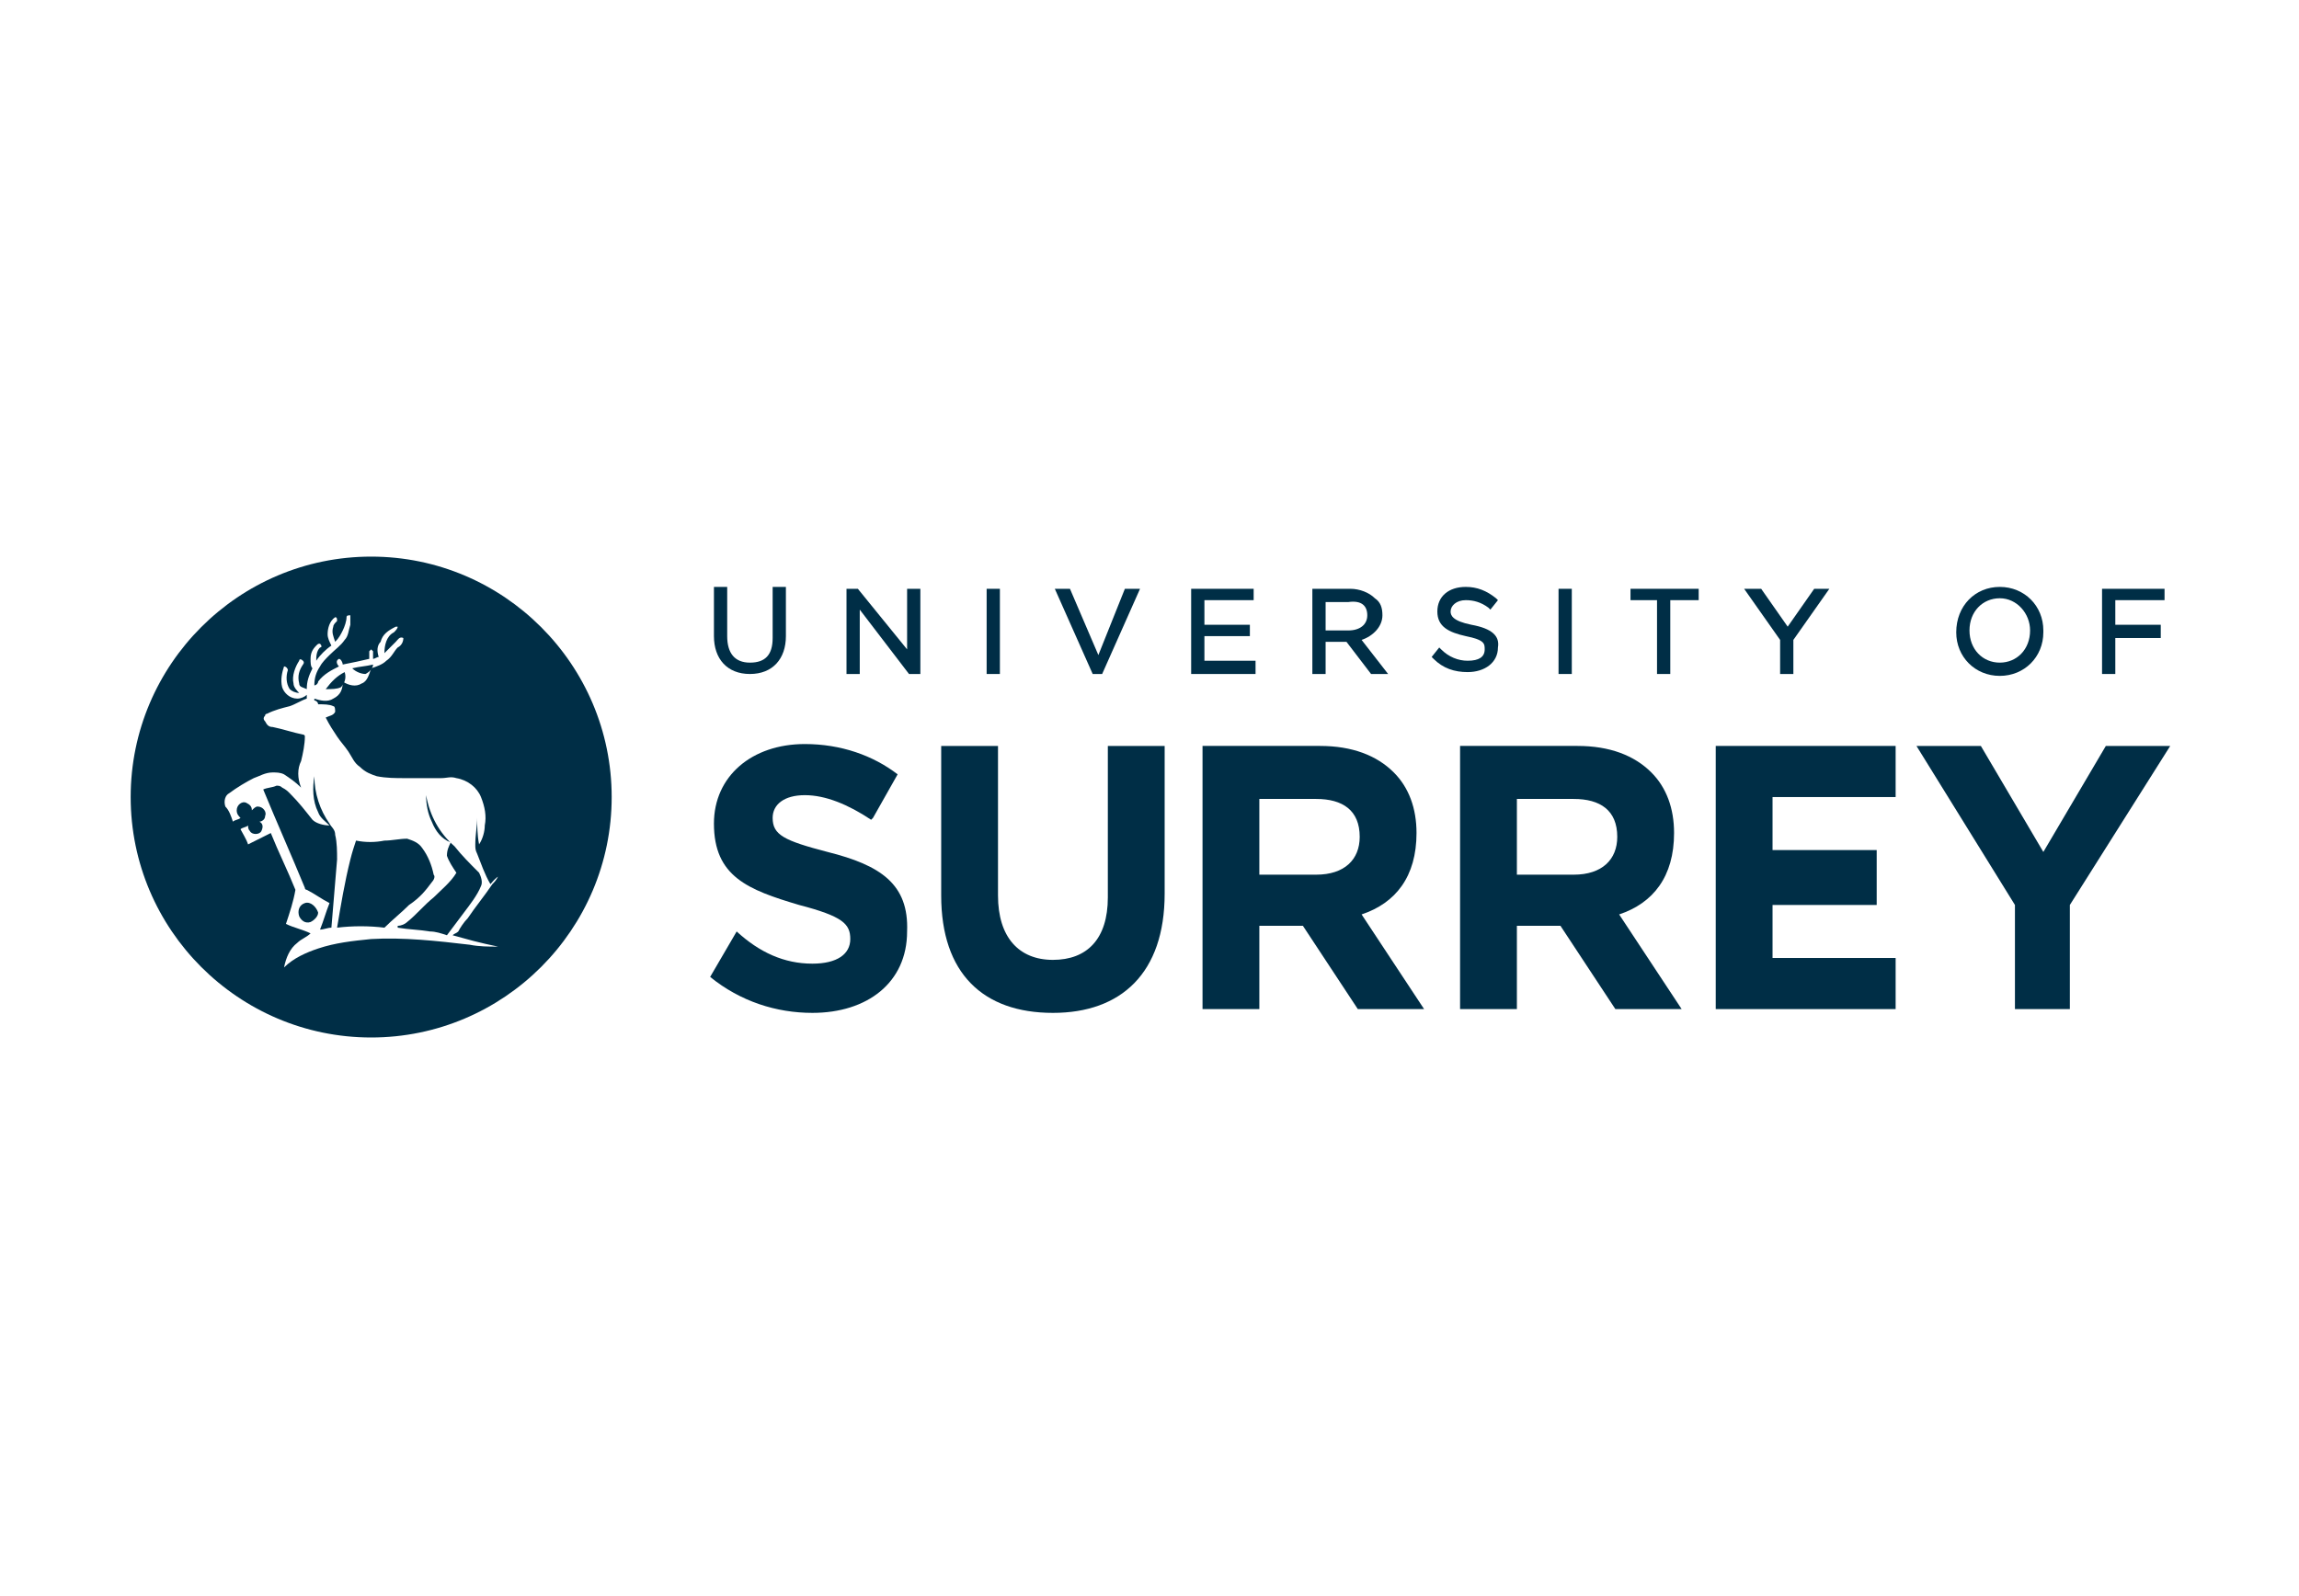 <?xml version="1.0" encoding="utf-8"?>
<!-- Generator: Adobe Illustrator 28.1.0, SVG Export Plug-In . SVG Version: 6.00 Build 0)  -->
<svg version="1.1" id="Layer_1" xmlns="http://www.w3.org/2000/svg" xmlns:xlink="http://www.w3.org/1999/xlink" x="0px" y="0px"
	 viewBox="0 0 121.4 84.3" style="enable-background:new 0 0 121.4 84.3;" xml:space="preserve">
<style type="text/css">
	.st0{fill:#002E46;}
</style>
<path class="st0" d="M17.4,43.5c-0.5-0.7-0.8-1.6-0.8-2.5c-0.1,0.6-0.1,1.3,0.2,1.9c0.1,0.3,0.4,0.5,0.6,0.7c-0.3,0-0.7-0.1-0.9-0.3
	c-0.4-0.5-0.7-0.9-1.2-1.4c-0.1-0.1-0.2-0.2-0.4-0.3c-0.1-0.1-0.2-0.1-0.3-0.1c-0.2,0.1-0.5,0.1-0.7,0.2c0.7,1.7,1.5,3.5,2.2,5.2
	c0,0.1,0.1,0.1,0.1,0.1c0.4,0.2,0.8,0.5,1.2,0.7c-0.2,0.5-0.3,0.9-0.5,1.4c0.2,0,0.4-0.1,0.6-0.1c0.1-1.2,0.2-2.4,0.3-3.6
	c0-0.4,0-0.9-0.1-1.3C17.7,43.8,17.5,43.7,17.4,43.5"/>
<path class="st0" d="M18,36.3c0.2-0.2,0.3-0.5,0.2-0.8c-0.4,0.2-0.7,0.5-1,0.9C17.5,36.4,17.8,36.4,18,36.3"/>
<path class="st0" d="M16.1,47.7c-0.3,0.1-0.4,0.4-0.3,0.7c0.1,0.2,0.3,0.4,0.6,0.3c0.2-0.1,0.4-0.3,0.4-0.5
	C16.7,47.9,16.4,47.6,16.1,47.7"/>
<path class="st0" d="M19.3,35.6c0.2-0.1,0.4-0.3,0.4-0.5c-0.4,0.1-0.7,0.1-1.1,0.2C18.8,35.5,19.1,35.6,19.3,35.6"/>
<path class="st0" d="M26.3,46.3c-0.1,0.2-0.2,0.3-0.3,0.4c-0.4,0.6-0.9,1.2-1.3,1.8c-0.2,0.2-0.4,0.5-0.5,0.7
	c-0.1,0.1-0.2,0.1-0.3,0.2c0.4,0.1,0.7,0.2,1.1,0.3c0.4,0.1,0.8,0.2,1.3,0.3c-0.5,0-1,0-1.5-0.1c-1.7-0.2-3.5-0.4-5.2-0.3
	c-1,0.1-1.9,0.2-2.8,0.5c-0.6,0.2-1.3,0.5-1.8,1c0.1-0.5,0.3-1,0.7-1.3c0.2-0.2,0.5-0.3,0.7-0.5c-0.4-0.2-0.9-0.3-1.3-0.5
	c0.2-0.6,0.4-1.2,0.5-1.8c-0.4-1-0.9-2-1.3-3c-0.4,0.2-0.8,0.4-1.2,0.6c-0.1-0.3-0.3-0.6-0.4-0.8c0.1-0.1,0.3-0.1,0.4-0.2
	c0,0.1,0,0.2,0.1,0.3c0.1,0.2,0.5,0.2,0.6,0c0.1-0.2,0.1-0.4-0.1-0.5c0.1,0,0.3-0.1,0.3-0.3c0.1-0.2-0.1-0.5-0.4-0.5
	c-0.1,0-0.2,0.1-0.3,0.2c0-0.2-0.1-0.3-0.3-0.4c-0.2-0.1-0.5,0.1-0.5,0.4c0,0.2,0.1,0.3,0.2,0.4c-0.1,0.1-0.3,0.1-0.4,0.2
	c-0.1-0.3-0.2-0.6-0.4-0.8c-0.1-0.3,0-0.6,0.2-0.7c0.4-0.3,0.9-0.6,1.3-0.8c0.3-0.1,0.6-0.3,1-0.3c0.2,0,0.4,0,0.6,0.1
	c0.3,0.2,0.6,0.4,0.9,0.7c-0.2-0.5-0.2-1,0-1.4c0.1-0.4,0.2-0.9,0.2-1.3c0-0.1-0.1-0.1-0.1-0.1c-0.5-0.1-1.1-0.3-1.6-0.4
	c-0.2,0-0.3-0.1-0.4-0.3c-0.1-0.1-0.1-0.2,0-0.3c0-0.1,0.1-0.1,0.1-0.1c0.4-0.2,0.8-0.3,1.2-0.4c0.3-0.1,0.6-0.3,0.9-0.4
	c0-0.1,0-0.2,0-0.2c-0.1,0.1-0.3,0.2-0.5,0.2c-0.4,0-0.7-0.3-0.8-0.6c-0.1-0.4,0-0.8,0.1-1.1c0.1,0,0.2,0.1,0.2,0.2
	c-0.1,0.3-0.1,0.7,0.1,1c0.1,0.1,0.3,0.2,0.5,0.2c-0.1-0.1-0.3-0.3-0.3-0.5c-0.1-0.4,0.1-0.9,0.3-1.2c0-0.1,0.1-0.1,0.2,0
	c0.1,0.1,0,0.2,0,0.2c-0.2,0.3-0.3,0.6-0.2,1c0,0.2,0.2,0.2,0.4,0.3c0-0.4,0.1-0.7,0.3-1.1c-0.1-0.1-0.1-0.3-0.1-0.5
	c0-0.3,0.1-0.5,0.3-0.7c0.1-0.1,0.1-0.1,0.2-0.1c0.1,0.1,0.1,0.2,0,0.2c-0.2,0.2-0.2,0.5-0.2,0.7c0.2-0.3,0.5-0.6,0.8-0.8
	c-0.1-0.2-0.2-0.4-0.2-0.6c0-0.3,0.1-0.7,0.4-0.9c0.1,0,0.1,0.1,0.1,0.2c-0.1,0.1-0.2,0.2-0.2,0.3c-0.1,0.3,0,0.5,0.1,0.8
	c0.2-0.2,0.3-0.4,0.4-0.6c0.1-0.2,0.2-0.5,0.2-0.7c0-0.1,0.1-0.1,0.2-0.1c0,0.2,0,0.4,0,0.5c-0.1,0.3-0.1,0.6-0.3,0.8
	c-0.2,0.3-0.5,0.5-0.8,0.8c-0.2,0.2-0.4,0.4-0.5,0.6c-0.2,0.3-0.3,0.6-0.3,1c0.1,0,0.2-0.1,0.2-0.2c0.3-0.4,0.7-0.6,1.1-0.8
	c-0.1-0.1-0.2-0.3,0-0.4c0.1,0,0.2,0.2,0.2,0.3c0.5-0.1,1-0.2,1.4-0.3c0-0.1,0-0.3,0-0.4c0,0,0.1-0.1,0.1-0.1l0.1,0.1
	c0,0.1,0,0.3,0,0.4c0.1,0,0.2-0.1,0.3-0.1c-0.1-0.3-0.1-0.6,0.1-0.8c0.1-0.4,0.4-0.6,0.8-0.8c0.1,0,0.1,0,0.1,0
	c0,0.1-0.1,0.2-0.2,0.3c-0.4,0.2-0.5,0.7-0.5,1.1c0.2-0.2,0.4-0.4,0.6-0.6c0.1-0.1,0.2-0.3,0.4-0.2c0,0.2-0.1,0.4-0.3,0.5
	c-0.2,0.2-0.3,0.5-0.6,0.7c-0.2,0.2-0.5,0.3-0.8,0.4c-0.1,0.3-0.2,0.7-0.5,0.8c-0.3,0.2-0.7,0.1-1-0.1c0,0.4-0.1,0.7-0.5,0.9
	c-0.3,0.2-0.7,0.1-1,0l0,0.1c0.1,0,0.2,0.1,0.2,0.2c0.3,0,0.6,0,0.8,0.1c0.1,0,0.1,0.2,0.1,0.3c-0.1,0.2-0.3,0.2-0.5,0.3
	c0.2,0.4,0.4,0.7,0.6,1c0.2,0.3,0.4,0.5,0.6,0.8c0.2,0.3,0.3,0.6,0.6,0.8c0.3,0.3,0.6,0.4,0.9,0.5c0.5,0.1,1,0.1,1.5,0.1
	c0.6,0,1.3,0,1.9,0c0.3,0,0.5-0.1,0.8,0c0.6,0.1,1.1,0.5,1.3,1c0.2,0.5,0.3,1,0.2,1.5c0,0.3-0.1,0.7-0.3,1c-0.1-0.5-0.1-1-0.1-1.4
	c0,0.4-0.1,0.9-0.1,1.4c0,0.2,0,0.3,0.1,0.5c0.2,0.5,0.4,1.1,0.7,1.6C26.3,46.2,26.4,46.3,26.3,46.3 M19.6,29.4
	c-7,0-12.7,5.7-12.7,12.7s5.7,12.7,12.7,12.7s12.7-5.7,12.7-12.7S26.6,29.4,19.6,29.4"/>
<path class="st0" d="M24,44.7c-0.8-0.7-1.3-1.6-1.5-2.7c0,0.5,0.1,1,0.3,1.4c0.2,0.5,0.5,0.9,1,1.1c-0.1,0.2-0.2,0.4-0.2,0.7
	c0.1,0.3,0.3,0.6,0.5,0.9c-0.3,0.5-0.8,0.9-1.2,1.3c-0.5,0.4-0.9,0.9-1.4,1.3c-0.1,0.1-0.3,0.2-0.5,0.2l0,0.1l0,0
	c0.6,0.1,1.1,0.1,1.7,0.2c0.3,0,0.6,0.1,0.9,0.2c0.3-0.4,0.6-0.8,0.9-1.2c0.3-0.4,0.7-0.9,0.9-1.4c0.1-0.2,0-0.5-0.1-0.7
	C24.8,45.6,24.4,45.2,24,44.7"/>
<path class="st0" d="M22.8,46.6c0.1-0.1,0.2-0.3,0.1-0.4c-0.1-0.5-0.3-1-0.6-1.4c-0.2-0.3-0.5-0.4-0.8-0.5c-0.4,0-0.8,0.1-1.2,0.1
	c-0.5,0.1-1,0.1-1.5,0c-0.1,0.3-0.2,0.6-0.3,1c-0.3,1.2-0.5,2.4-0.7,3.6c0.8-0.1,1.7-0.1,2.5,0c0.4-0.4,0.9-0.8,1.3-1.2
	C22.2,47.4,22.5,47,22.8,46.6"/>
<path class="st0" d="M40.8,33.7c0,0.9-0.4,1.3-1.2,1.3c-0.8,0-1.2-0.5-1.2-1.4v-2.6h-0.7v2.6c0,1.2,0.7,2,1.9,2s1.9-0.8,1.9-2v-2.6
	h-0.7V33.7L40.8,33.7z"/>
<polygon class="st0" points="47.9,34.3 45.3,31.1 44.7,31.1 44.7,35.6 45.4,35.6 45.4,32.2 48,35.6 48.6,35.6 48.6,31.1 47.9,31.1 
	"/>
<rect x="52.1" y="31.1" class="st0" width="0.7" height="4.5"/>
<polygon class="st0" points="58,34.6 56.5,31.1 55.7,31.1 57.7,35.6 58.2,35.6 60.2,31.1 59.4,31.1 "/>
<polygon class="st0" points="63.6,33.6 66,33.6 66,33 63.6,33 63.6,31.7 66.2,31.7 66.2,31.1 62.9,31.1 62.9,35.6 66.3,35.6 
	66.3,34.9 63.6,34.9 "/>
<path class="st0" d="M72.2,32.5L72.2,32.5c0,0.5-0.4,0.8-1,0.8H70v-1.5h1.2C71.9,31.7,72.2,32,72.2,32.5 M73,32.5L73,32.5
	c0-0.4-0.1-0.7-0.4-0.9c-0.3-0.3-0.8-0.5-1.3-0.5h-2v4.5H70v-1.7h1.1l1.3,1.7h0.9l-1.4-1.8C72.5,33.6,73,33.1,73,32.5"/>
<path class="st0" d="M77.7,33c-1-0.2-1.1-0.5-1.1-0.7c0-0.3,0.3-0.6,0.8-0.6c0.4,0,0.8,0.1,1.2,0.4l0.1,0.1l0.4-0.5l-0.1-0.1
	c-0.5-0.4-1-0.6-1.6-0.6c-0.9,0-1.5,0.5-1.5,1.3c0,0.8,0.6,1.1,1.5,1.3c1,0.2,1,0.4,1,0.7c0,0.4-0.3,0.6-0.9,0.6
	c-0.5,0-1-0.2-1.4-0.6l-0.1-0.1l-0.4,0.5l0.1,0.1c0.5,0.5,1.1,0.7,1.8,0.7c0.9,0,1.6-0.5,1.6-1.3C79.2,33.6,78.8,33.2,77.7,33"/>
<rect x="82.3" y="31.1" class="st0" width="0.7" height="4.5"/>
<polygon class="st0" points="86.1,31.7 87.5,31.7 87.5,35.6 88.2,35.6 88.2,31.7 89.7,31.7 89.7,31.1 86.1,31.1 "/>
<polygon class="st0" points="94.4,33.1 93,31.1 92.1,31.1 94,33.8 94,35.6 94.7,35.6 94.7,33.8 96.6,31.1 95.8,31.1 "/>
<path class="st0" d="M107.2,33.3L107.2,33.3c0,1-0.7,1.7-1.6,1.7c-0.9,0-1.6-0.7-1.6-1.7c0-1,0.7-1.7,1.6-1.7S107.2,32.4,107.2,33.3
	 M107.9,33.3c0-1.3-1-2.3-2.3-2.3c-1.3,0-2.3,1-2.3,2.4c0,1.3,1,2.3,2.3,2.3s2.3-1,2.3-2.3V33.3L107.9,33.3L107.9,33.3L107.9,33.3z"
	/>
<polygon class="st0" points="114.3,31.7 114.3,31.1 111,31.1 111,35.6 111.7,35.6 111.7,33.7 114.1,33.7 114.1,33 111.7,33 
	111.7,31.7 "/>
<path class="st0" d="M58.5,47.4c0,2.2-1.1,3.3-2.9,3.3s-2.9-1.2-2.9-3.4v-7.9h-3v7.9c0,4.1,2.2,6.2,5.9,6.2c3.6,0,5.9-2.1,5.9-6.3
	v-7.8h-3L58.5,47.4L58.5,47.4z"/>
<polygon class="st0" points="111.2,39.4 107.9,45 104.6,39.4 101.2,39.4 106.4,47.8 106.4,53.3 109.3,53.3 109.3,47.8 114.6,39.4 
	"/>
<path class="st0" d="M71.8,44.2c0,1.2-0.8,2-2.3,2h-3v-4h3C70.9,42.2,71.8,42.8,71.8,44.2L71.8,44.2z M74.8,44L74.8,44
	c0-1.3-0.4-2.4-1.2-3.2c-0.9-0.9-2.2-1.4-3.9-1.4h-6.2v13.9h3v-4.4h2.3l2.9,4.4h3.5l-3.3-5C73.7,47.7,74.8,46.3,74.8,44"/>
<path class="st0" d="M85.4,44.2c0,1.2-0.8,2-2.3,2h-3v-4h3C84.5,42.2,85.4,42.8,85.4,44.2L85.4,44.2z M88.4,44L88.4,44
	c0-1.3-0.4-2.4-1.2-3.2c-0.9-0.9-2.2-1.4-3.9-1.4h-6.2v13.9h3v-4.4h2.3l2.9,4.4h3.5l-3.3-5C87.3,47.7,88.4,46.3,88.4,44"/>
<path class="st0" d="M43.7,45c-2.3-0.6-2.9-0.9-2.9-1.8v0c0-0.7,0.6-1.2,1.7-1.2c1.1,0,2.3,0.5,3.5,1.3l0.1-0.1l1.3-2.3
	c-1.3-1-3-1.6-4.9-1.6c-2.8,0-4.8,1.7-4.8,4.2v0c0,2.8,1.8,3.5,4.5,4.3c2.3,0.6,2.7,1,2.7,1.8v0c0,0.8-0.7,1.3-2,1.3
	c-1.5,0-2.8-0.6-4-1.7l-1.4,2.4c1.6,1.3,3.5,1.9,5.4,1.9c2.9,0,5-1.6,5-4.3v0C48,46.7,46.5,45.7,43.7,45"/>
<polygon class="st0" points="90.6,53.3 100.1,53.3 100.1,50.6 93.6,50.6 93.6,47.8 99.1,47.8 99.1,44.9 93.6,44.9 93.6,42.1 
	100.1,42.1 100.1,39.4 90.6,39.4 "/>
</svg>
